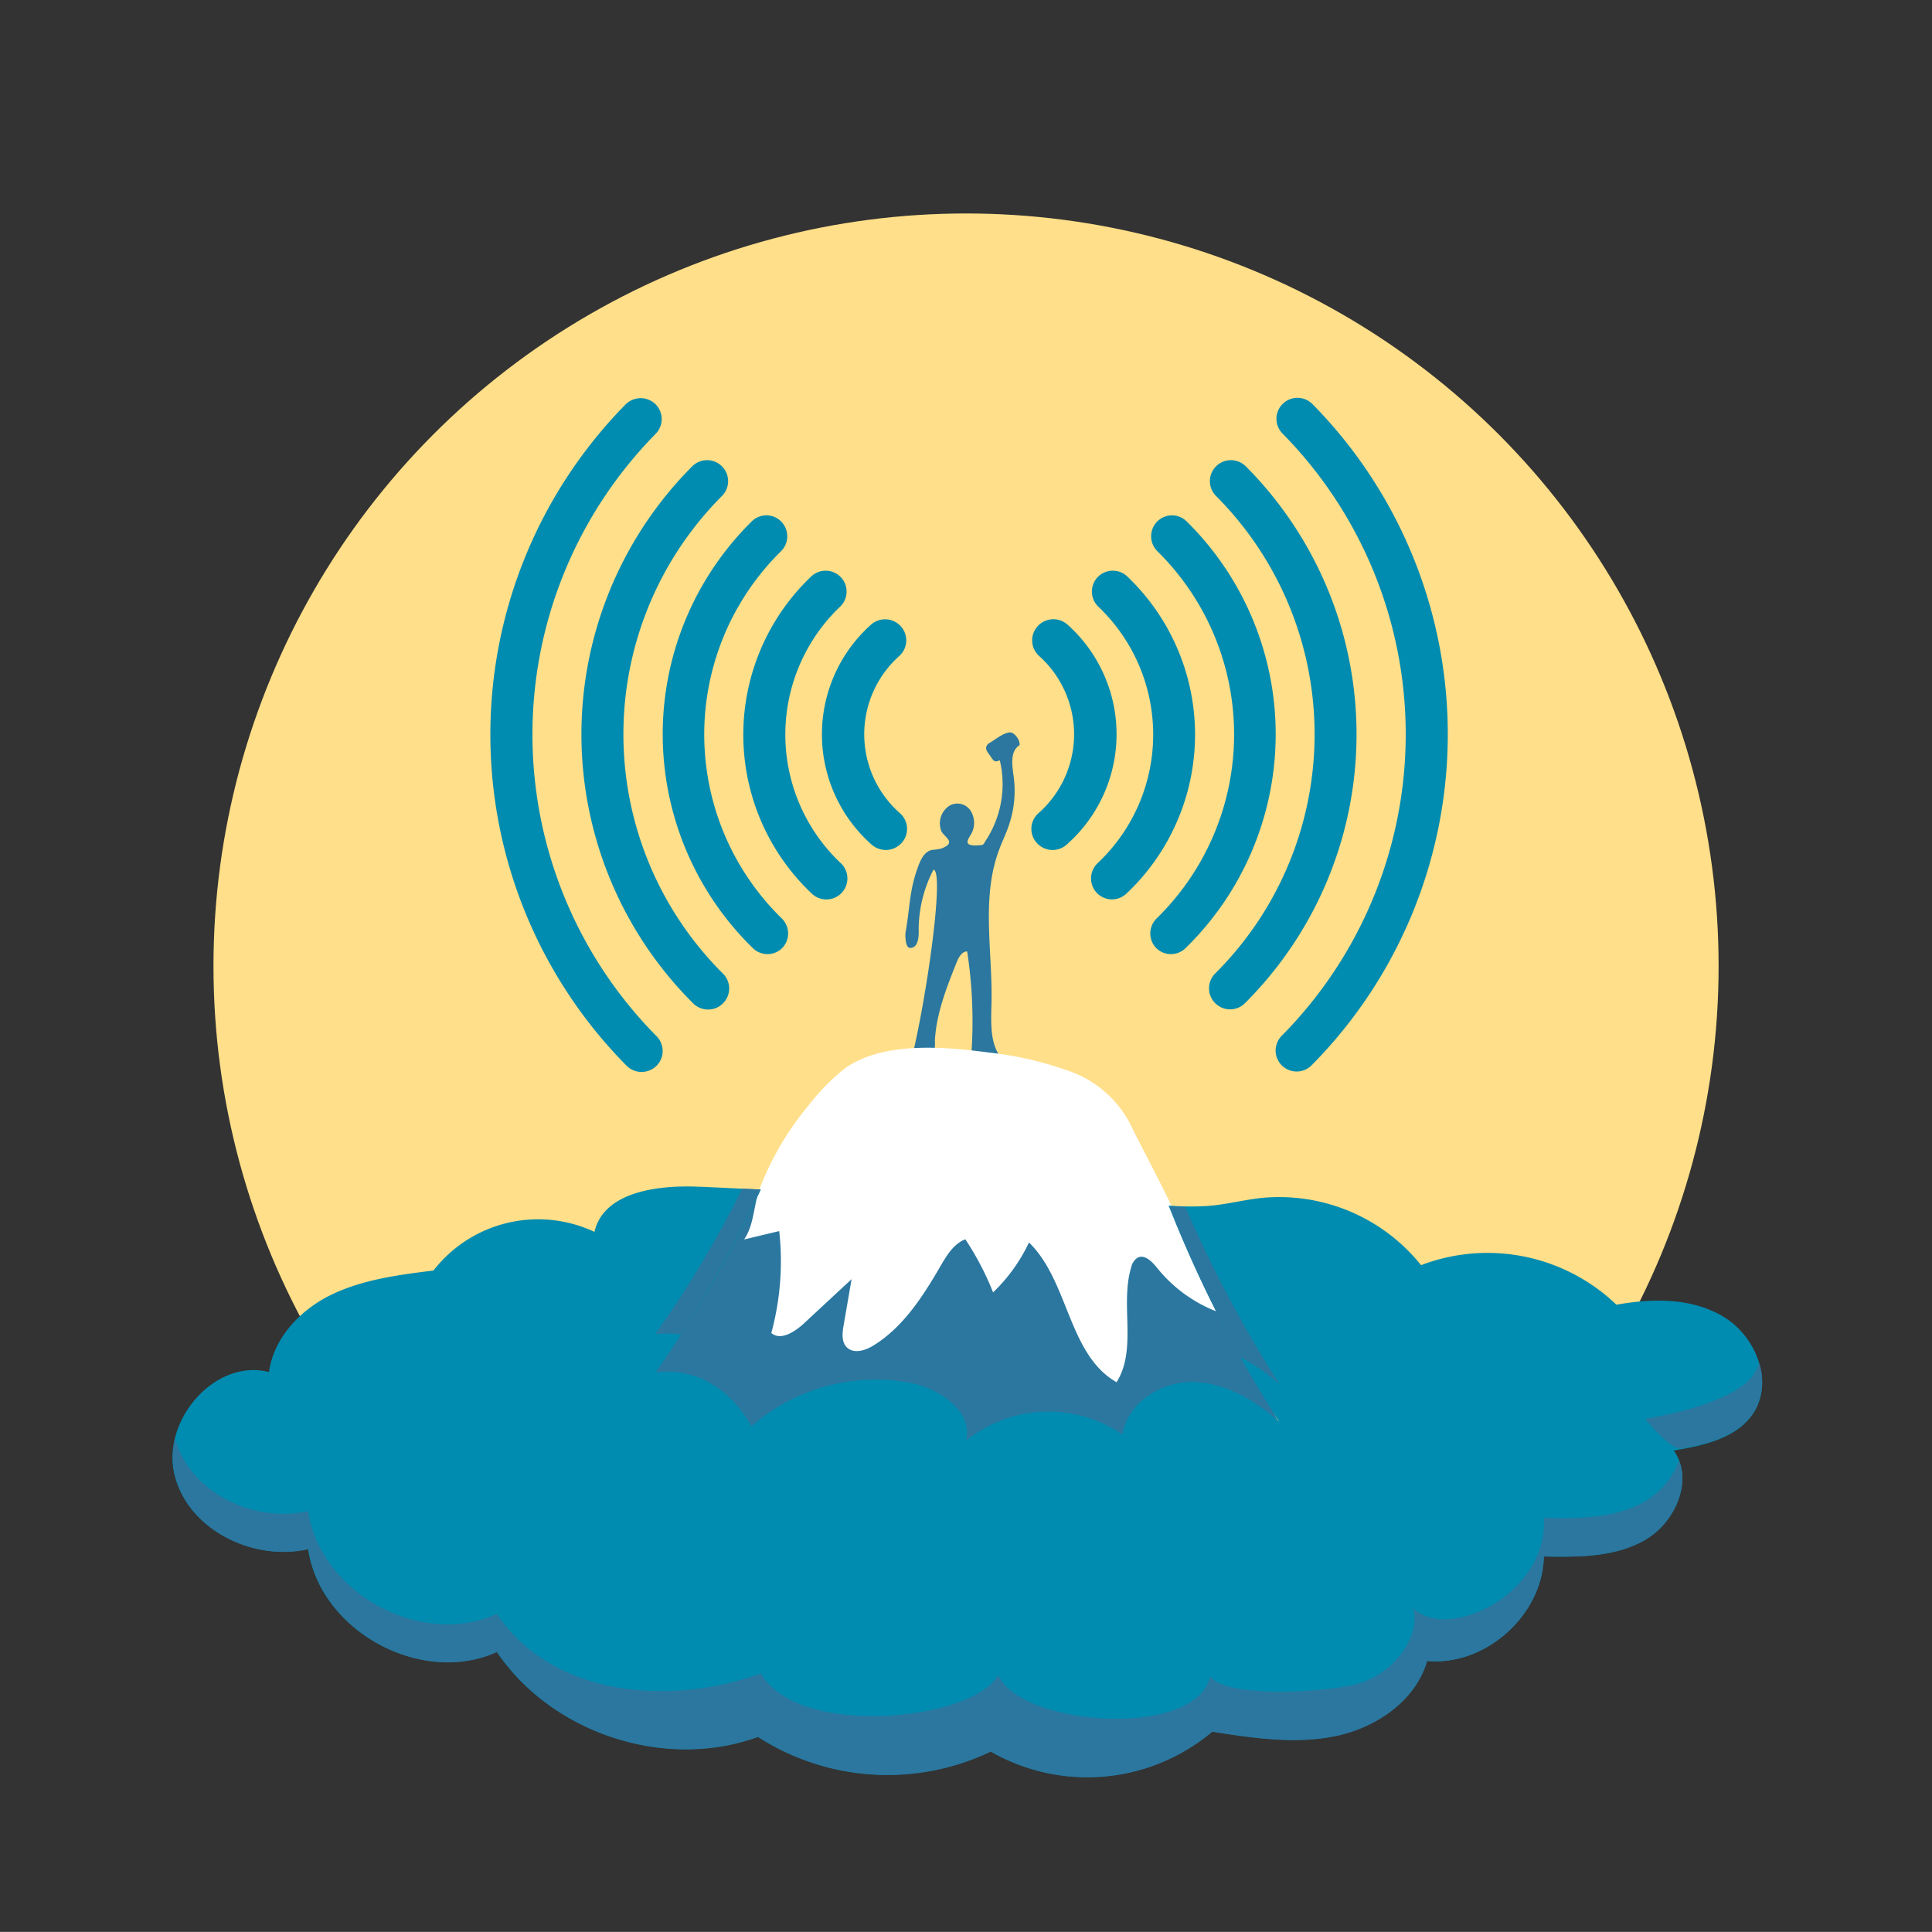 <svg id="Capa_1" data-name="Capa 1" xmlns="http://www.w3.org/2000/svg" viewBox="0 0 244.27 244.26"><rect x="0" y="0" width="244.27" height="244.26" fill="#333333" stroke="none"/><defs><style>.cls-1{fill:#ffdf89;}.cls-2{fill:#2b779f;}.cls-3{fill:#008cb1;}.cls-4{fill:#fff;}</style></defs><title>Psonríe Iconos</title><circle class="cls-1" cx="122.14" cy="122.14" r="95.15"/><path class="cls-2" d="M126.41,96.13a13,13,0,0,1-1.84,10.24c-.12.18-.22.45-.43.47-2.63.29-1.74-.68-1.33-1.43a2.86,2.86,0,0,0,.09-2.56,2,2,0,0,0-2.91-.95,2.68,2.68,0,0,0-1,3.11c.28.8,2.13,1.49,0,2.28a6.54,6.54,0,0,1-1.08.16c-1,.15-1.5,1.2-1.83,2.12-1.16,3.15-1,5.14-1.61,8.43,0,.46,0,1.86.61,1.85,1,0,1.11-1.36,1.07-2.31a16.53,16.53,0,0,1,1.87-7.58c1.43.11-.87,16.41-2.87,24.37.3.94,1.8.87,2.4.09a5,5,0,0,0,.65-2.84c.18-3.43,1.47-6.7,2.75-9.9.25-.63.65-1.38,1.33-1.39a57.88,57.88,0,0,1,.49,13.54,8.33,8.33,0,0,0,4.31.46c-2-1.8-1.78-4.87-1.72-7.54.14-6.52-1.34-13.3,1-19.41.37-1,.83-1.93,1.17-2.92a13.49,13.49,0,0,0,.63-6.27c-.2-1.41-.47-3.19.75-3.93.07-.76-.74-1.65-1.2-1.62-.91.07-1.75.84-2.77,1.44-.51.57-.19.89.25,1.52S125.7,96.43,126.41,96.13Z"/><path class="cls-3" d="M98.82,119.94l0,0a2.65,2.65,0,0,0,0-3.84,32.5,32.5,0,0,1-.1-46.38,2.65,2.65,0,0,0,0-3.83l0,0a2.63,2.63,0,0,0-3.64,0,37.79,37.79,0,0,0,.12,54A2.64,2.64,0,0,0,98.82,119.94Z"/><path class="cls-3" d="M91.38,126.89h0a2.65,2.65,0,0,0,0-3.82,42.66,42.66,0,0,1-.1-60.36,2.65,2.65,0,0,0-.06-3.81h0a2.66,2.66,0,0,0-3.7.06,48,48,0,0,0,.11,67.89A2.67,2.67,0,0,0,91.38,126.89Z"/><path class="cls-3" d="M83,134.76h0A2.65,2.65,0,0,0,83,131a54.19,54.19,0,0,1-.1-76.15,2.66,2.66,0,0,0-.08-3.8h0a2.69,2.69,0,0,0-3.73.09,59.5,59.5,0,0,0,.11,83.58A2.68,2.68,0,0,0,83,134.76Z"/><path class="cls-3" d="M113.81,106.76h0a2.64,2.64,0,0,0,0-3.92,13.28,13.28,0,0,1-.09-19.92,2.65,2.65,0,0,0,0-3.91h0a2.68,2.68,0,0,0-3.63,0,18.6,18.6,0,0,0,.12,27.78A2.69,2.69,0,0,0,113.81,106.76Z"/><path class="cls-3" d="M106.3,113h0a2.65,2.65,0,0,0,0-3.87,22.35,22.35,0,0,1-.1-32.41,2.63,2.63,0,0,0,0-3.85h0a2.65,2.65,0,0,0-3.62,0,27.62,27.62,0,0,0,.12,40.17A2.66,2.66,0,0,0,106.3,113Z"/><path class="cls-3" d="M146.26,119.94l0,0a2.65,2.65,0,0,1,0-3.84,32.52,32.52,0,0,0,.1-46.38,2.65,2.65,0,0,1,0-3.83l0,0a2.63,2.63,0,0,1,3.64,0,37.79,37.79,0,0,1-.12,54A2.64,2.64,0,0,1,146.26,119.94Z"/><path class="cls-3" d="M153.7,126.89h0a2.65,2.65,0,0,1-.05-3.82,42.66,42.66,0,0,0,.1-60.36,2.65,2.65,0,0,1,.06-3.81h0a2.66,2.66,0,0,1,3.7.06,48,48,0,0,1-.12,67.89A2.65,2.65,0,0,1,153.7,126.89Z"/><path class="cls-3" d="M162.12,134.76h0a2.65,2.65,0,0,1-.07-3.8,54.19,54.19,0,0,0,.1-76.15,2.65,2.65,0,0,1,.08-3.8h0a2.67,2.67,0,0,1,3.72.09,59.48,59.48,0,0,1-.11,83.58A2.67,2.67,0,0,1,162.12,134.76Z"/><path class="cls-3" d="M131.27,106.76h0a2.64,2.64,0,0,1,0-3.92,13.3,13.3,0,0,0,.09-19.92,2.65,2.65,0,0,1,0-3.91h0A2.68,2.68,0,0,1,135,79a18.59,18.59,0,0,1-.13,27.78A2.67,2.67,0,0,1,131.27,106.76Z"/><path class="cls-3" d="M138.78,113h0a2.66,2.66,0,0,1,0-3.87,22.32,22.32,0,0,0,.1-32.41,2.65,2.65,0,0,1,0-3.85h0a2.66,2.66,0,0,1,3.63,0A27.62,27.62,0,0,1,142.4,113,2.66,2.66,0,0,1,138.78,113Z"/><path class="cls-2" d="M170,196.48q-13-25.92-25.91-51.83a21.07,21.07,0,0,0-4.39-6.54,17.07,17.07,0,0,0-6.42-3.23,49.19,49.19,0,0,0-18.56-2,15,15,0,0,0-6.86,1.88,16.88,16.88,0,0,0-4.39,4.71c-9.16,12.89-16.93,26.72-24.12,40.8-2.75,5.39-5.41,10.82-8,16.26Z"/><path class="cls-4" d="M153.78,165.8l-4-9.68c-1.67-4.06-4.91-10-6.83-13.91a13.83,13.83,0,0,0-8-6.87,44.1,44.1,0,0,0-9.78-2.25c-5.86-.77-13.41-1.43-18.27,1.93a26.7,26.7,0,0,0-4.71,4.79,36.79,36.79,0,0,0-6.11,10.4c-.82,2.12-.7,4.61-2,6.5l4.44-1.06a34.55,34.55,0,0,1-1,12.88c1.13,1,2.85-.07,4-1.09l6.15-5.71-1,5.79c-.18,1-.3,2.15.41,2.84.88.85,2.35.39,3.38-.26,3.69-2.28,6.15-6.08,8.34-9.83.82-1.42,1.73-3,3.25-3.58a36.32,36.32,0,0,1,3.51,6.71,21.33,21.33,0,0,0,4.54-6.31c5.06,4.94,4.94,14.16,11.07,17.67,2.64-4.19.41-9.82,1.86-14.56a1.9,1.9,0,0,1,.79-1.18c.88-.47,1.82.47,2.44,1.24A18,18,0,0,0,153.78,165.8Z"/><path class="cls-3" d="M218,166.54c-4-2.46-9-2.41-13.63-1.58a23.55,23.55,0,0,0-24.7-5,23,23,0,0,0-20.26-8.49c-2.23.25-4.42.83-6.65,1a33.12,33.12,0,0,1-5-.05,159.62,159.62,0,0,0,13.94,27.31c-3-2.68-6.78-4.91-10.83-5s-8.35,2.64-8.94,6.66a16.53,16.53,0,0,0-19.79.78c.91-3.62-3.19-6.51-6.84-7.29A23.79,23.79,0,0,0,95,180.35c-2.53-4.6-6.89-7.48-12.11-6.84a150.12,150.12,0,0,0,13.3-23.12c-2.52-.09-5.6-.27-8.12-.36-5.13-.18-11.76.72-12.91,5.72a16.76,16.76,0,0,0-20.36,4.89c-4.37.54-8.83,1.12-12.79,3s-7.4,5.47-8,9.83c-6.88-1.75-13.67,6.21-11.92,13.09s9.93,10.87,16.86,9.28c1.52,10.38,14.3,17.34,23.85,13,7,10.34,21.29,15,33,10.74a30.25,30.25,0,0,0,29.43,1.85,24.52,24.52,0,0,0,28-2.51c5.19.81,10.52,1.62,15.66.54S179,215,180.43,210c7.38.68,14.62-5.8,14.76-13.21,4.42.08,9.09.1,12.9-2.15s6.1-7.65,3.53-11.24c3.78-.64,8-1.55,10.09-4.77C224.26,174.65,222,169,218,166.54Z"/><path class="cls-2" d="M161.76,175a159.36,159.36,0,0,1-11.89-22.39c-.68,0-1.36-.06-2.05-.1a160.84,160.84,0,0,0,9,19.09A24,24,0,0,1,161.76,175Z"/><path class="cls-2" d="M86.11,168.75a171,171,0,0,0,10.06-18.36l-2.34-.1a135.87,135.87,0,0,1-11,18.4A11.29,11.29,0,0,1,86.11,168.75Z"/><path class="cls-2" d="M208.09,189.76c-3.81,2.25-8.48,2.24-12.9,2.15.57,9.61-12.14,15.75-16.55,11.39,1.12,3.43-2.49,8.67-7.63,9.75s-16.22,1.48-18-1.11c-1.86,8-24.05,6.32-26.8-.19-3,5.74-25.3,8.16-30-.18-11.71,4.26-26.43,2.82-33.39-7.52-9.55,4.35-22.33-2.62-23.85-13-6.89,1.57-15-2.36-16.83-9.18a9.67,9.67,0,0,0,0,4.72c1.75,6.89,9.93,10.87,16.86,9.28,1.52,10.38,14.3,17.34,23.85,13,7,10.34,21.29,15,33,10.74a30.25,30.25,0,0,0,29.43,1.85,24.52,24.52,0,0,0,28-2.51c5.19.81,10.52,1.62,15.66.54S179,215,180.43,210c7.38.68,14.62-5.8,14.76-13.21,4.42.08,9.09.1,12.9-2.15,3.39-2,5.58-6.53,4.18-10A9.86,9.86,0,0,1,208.09,189.76Z"/><path class="cls-2" d="M221.71,173.75c-2.08,3.23-9.89,5-13.67,5.63,1,1.38,3.58,4,4.57,3.79,3.51-.64,7.2-1.65,9.1-4.59a7.45,7.45,0,0,0,.7-6.27A6.18,6.18,0,0,1,221.71,173.75Z"/></svg>